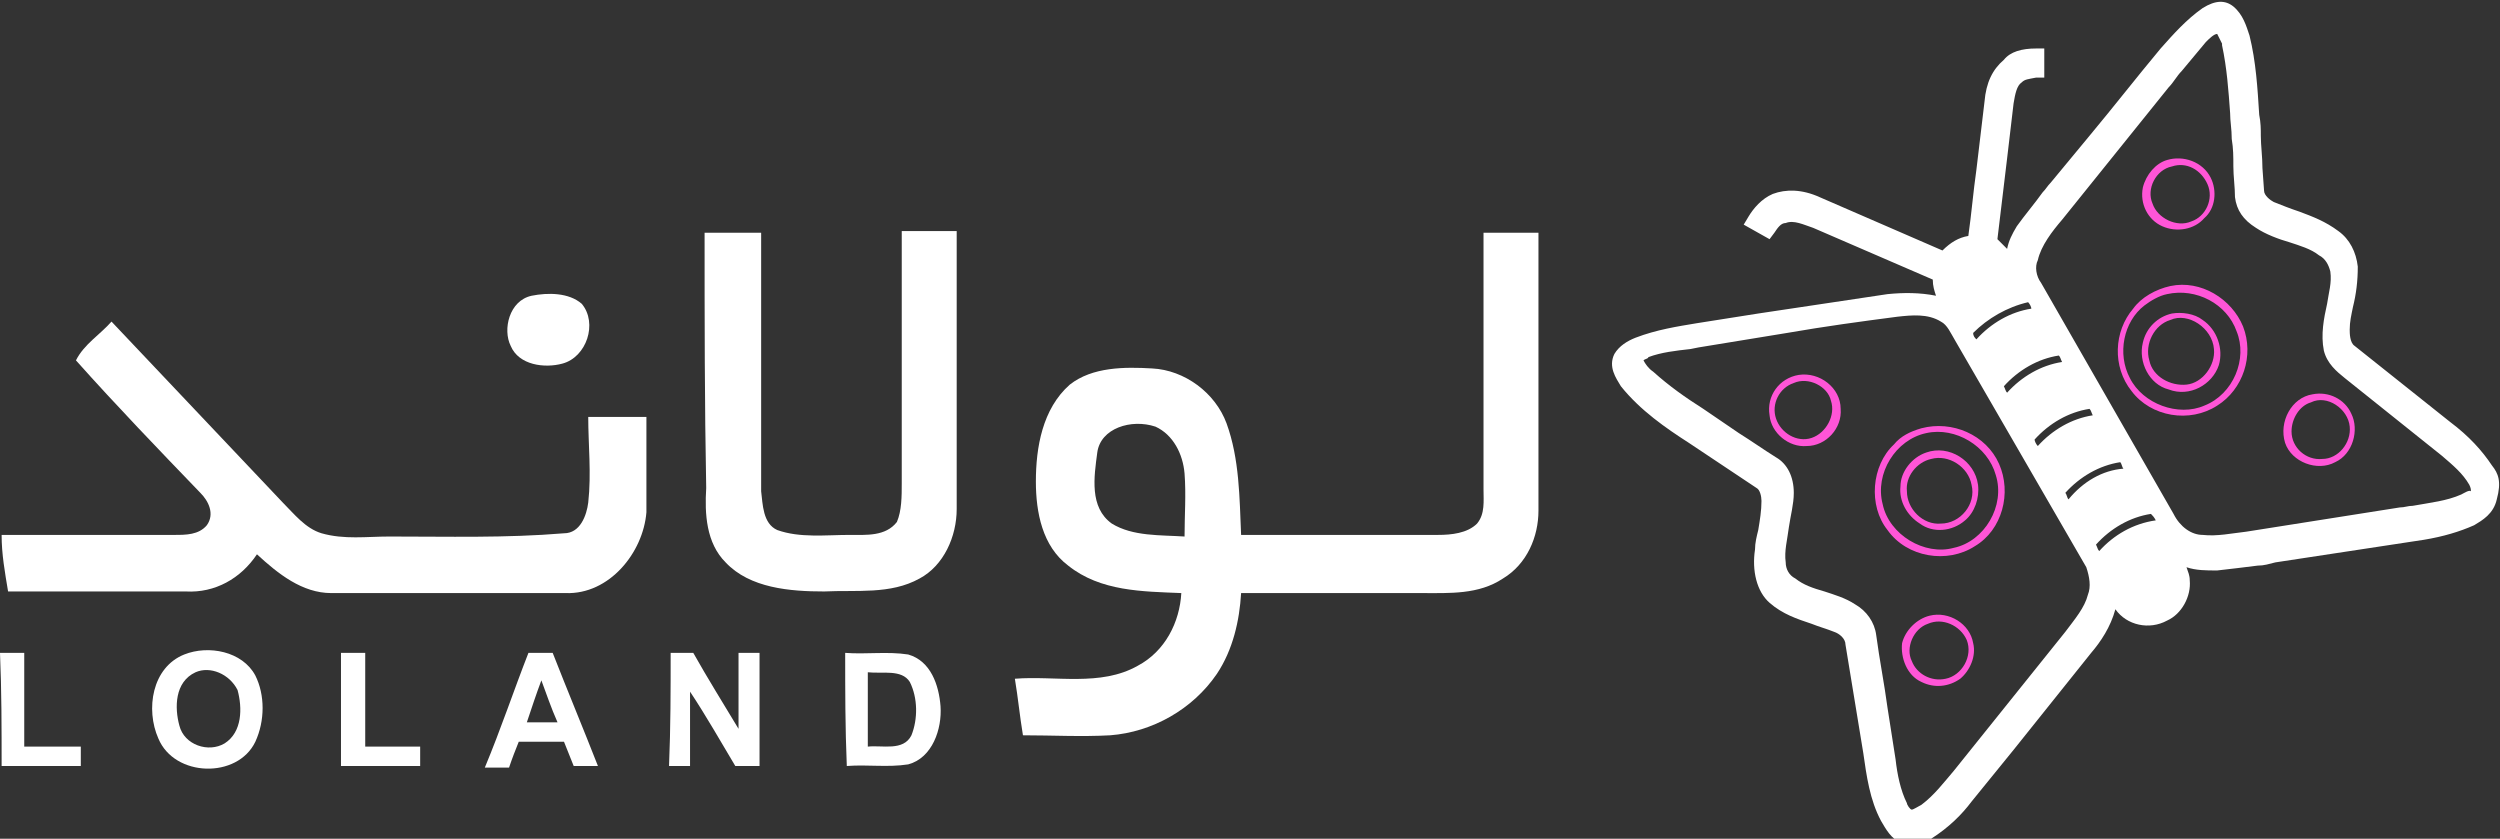 <?xml version="1.0" encoding="UTF-8"?>
<svg xmlns="http://www.w3.org/2000/svg" xmlns:xlink="http://www.w3.org/1999/xlink" version="1.1" id="a" x="0px" y="0px" viewBox="0 0 154.7 51.9" style="enable-background:new 0 0 154.7 51.9;" xml:space="preserve"><rect x="0" y="0" width="154.7" height="51.9" fill="#333333" stroke="none"/> <style type="text/css"> .st0{fill:#FFFFFF;} .st1{fill:#FF55D7;} </style> <path class="st0" d="M154.2,28.8c-0.6-0.9-1.4-1.8-2.6-2.7l-5.9-4.7c-0.3-0.2-0.3-0.8-0.3-1c0-0.5,0.1-0.9,0.2-1.4 c0.2-0.8,0.3-1.6,0.3-2.5c-0.1-0.9-0.5-1.7-1.2-2.2c-0.8-0.6-1.6-0.9-2.4-1.2c-0.6-0.2-1.1-0.4-1.6-0.6c-0.2-0.1-0.6-0.4-0.6-0.7 l-0.1-1.4c0-0.7-0.1-1.4-0.1-2c0-0.4,0-0.8-0.1-1.3c-0.1-1.6-0.2-3.3-0.6-4.9c-0.2-0.6-0.4-1.3-1-1.8c-0.5-0.4-1.1-0.4-1.9,0.1h0 c-1,0.7-1.8,1.6-2.6,2.5c-1.5,1.8-2.9,3.6-4.4,5.4l-2.4,2.9c-0.2,0.2-0.3,0.4-0.5,0.6c-0.5,0.7-1.1,1.4-1.6,2.1 c-0.3,0.5-0.5,0.9-0.6,1.4c-0.2-0.2-0.4-0.4-0.6-0.6c0.2-1.7,0.4-3.3,0.6-5l0.4-3.4c0.1-0.6,0.2-1.1,0.5-1.3 c0.2-0.2,0.4-0.2,0.9-0.3l0.5,0l0-0.5c0-0.3,0-0.5,0-0.8l0-0.5h-0.5c-0.9,0-1.6,0.2-2,0.7c-0.7,0.6-1.1,1.4-1.2,2.6l-0.5,4.2 c-0.2,1.4-0.3,2.7-0.5,4.1c-0.6,0.1-1.1,0.4-1.6,0.9l-7.6-3.3c-1.1-0.5-2.1-0.5-2.9-0.2c-0.7,0.3-1.2,0.9-1.5,1.4l-0.3,0.5l1.6,0.9 l0.3-0.4c0.2-0.3,0.4-0.6,0.7-0.6c0.5-0.2,1.1,0.1,1.7,0.3l7.4,3.2c0,0.4,0.1,0.7,0.2,1c-1-0.2-2-0.2-3-0.1c-2.7,0.4-5.3,0.8-8,1.2 l-3.8,0.6c-1.2,0.2-2.5,0.4-3.8,0.9c-0.5,0.2-1,0.5-1.3,1c-0.4,0.8,0.1,1.5,0.4,2c1.2,1.5,2.8,2.6,4.2,3.5l4.2,2.8 c0.2,0.1,0.3,0.5,0.3,0.8c0,0.6-0.1,1.2-0.2,1.8c-0.1,0.4-0.2,0.8-0.2,1.2c-0.2,1.3,0.1,2.6,0.9,3.3c0.8,0.7,1.7,1,2.6,1.3 c0.5,0.2,0.9,0.3,1.4,0.5c0.3,0.1,0.7,0.4,0.7,0.8l1.1,6.7c0.2,1.4,0.4,2.9,1.1,4.2c0.3,0.5,0.6,1.1,1.3,1.4c0.2,0,0.3,0.1,0.5,0.1 c0.5,0,1-0.2,1.3-0.4c1.1-0.7,1.9-1.5,2.5-2.3l2.6-3.2c1.6-2,3.2-4,4.8-6c0.6-0.7,1.2-1.6,1.5-2.7c0.7,1,2.1,1.3,3.2,0.7 c0.9-0.4,1.5-1.5,1.4-2.5c0-0.3-0.1-0.5-0.2-0.8c0.6,0.2,1.2,0.2,1.9,0.2c0.9-0.1,1.7-0.2,2.5-0.3c0.4,0,0.7-0.1,1.1-0.2l9.2-1.4 c1.2-0.2,2.2-0.5,3.1-0.9c0.5-0.3,1.2-0.7,1.4-1.6C154.8,29.8,154.6,29.3,154.2,28.8L154.2,28.8z M137.3,1.8 C137.3,1.8,137.3,1.8,137.3,1.8l-0.2-0.5L137.3,1.8L137.3,1.8z M125.5,18.7c0.1,0.1,0.2,0.3,0.2,0.4c-1.3,0.2-2.5,0.9-3.4,1.9 c-0.1-0.1-0.2-0.2-0.2-0.4C123,19.7,124.2,19,125.5,18.7L125.5,18.7z M124.2,24.3c-0.1-0.1-0.1-0.2-0.2-0.4c0.9-1,2.1-1.7,3.4-1.9 c0.1,0.1,0.1,0.2,0.2,0.4C126.3,22.6,125.1,23.3,124.2,24.3z M129.3,25.3c0.1,0.1,0.1,0.2,0.2,0.4c-1.3,0.2-2.5,0.9-3.4,1.9 c-0.1-0.1-0.2-0.3-0.2-0.4C126.8,26.2,128,25.5,129.3,25.3z M129.2,36.8c-0.2,0.8-0.8,1.5-1.4,2.3l-6.9,8.6c-0.6,0.7-1.2,1.5-2,2.1 c-0.2,0.1-0.5,0.3-0.6,0.3c-0.1,0-0.3-0.3-0.3-0.4c-0.4-0.8-0.6-1.8-0.7-2.7l-0.5-3.2c-0.2-1.5-0.5-3-0.7-4.5 c-0.1-0.8-0.6-1.5-1.3-1.9c-0.6-0.4-1.3-0.6-1.9-0.8c-0.7-0.2-1.3-0.4-1.8-0.8c-0.4-0.2-0.6-0.6-0.6-1c-0.1-0.7,0.1-1.4,0.2-2.2 c0.1-0.7,0.3-1.4,0.3-2.1c0-1-0.4-1.8-1.1-2.2c-0.8-0.5-1.5-1-2.3-1.5l-2.2-1.5c-1.1-0.7-2.1-1.4-3.1-2.3c-0.3-0.2-0.5-0.5-0.6-0.7 c0.1-0.1,0.3-0.1,0.3-0.2c0.8-0.3,1.7-0.4,2.6-0.5l0.5-0.1c1.8-0.3,3.7-0.6,5.5-0.9c2.3-0.4,4.5-0.7,6.8-1c0.9-0.1,1.9-0.2,2.7,0.3 c0.4,0.2,0.6,0.7,0.9,1.2l8.1,14C129.3,35.7,129.4,36.3,129.2,36.8L129.2,36.8z M128,30.9c-0.1-0.1-0.1-0.3-0.2-0.4 c0.9-1,2.1-1.7,3.4-1.9c0.1,0.1,0.1,0.3,0.2,0.4C130.1,29.1,128.9,29.8,128,30.9L128,30.9z M129.9,34.1c-0.1-0.1-0.1-0.2-0.2-0.4 c0.9-1,2.1-1.7,3.4-1.9c0.1,0.1,0.2,0.2,0.3,0.4C132,32.4,130.8,33.1,129.9,34.1L129.9,34.1z M152.3,30.6c-0.9,0.4-1.9,0.5-3,0.7 c-0.3,0-0.5,0.1-0.8,0.1l-9.5,1.5c-0.9,0.1-1.8,0.3-2.7,0.2c-0.7,0-1.4-0.5-1.8-1.3l-8.2-14.3c-0.3-0.4-0.4-1-0.2-1.4 c0.2-0.9,0.9-1.8,1.5-2.5l6.6-8.2c0.3-0.3,0.5-0.7,0.8-1c0.5-0.6,1-1.2,1.5-1.8c0.2-0.2,0.5-0.5,0.7-0.5c0.1,0.2,0.2,0.4,0.3,0.6 l0,0.1c0.3,1.4,0.4,2.8,0.5,4.2c0,0.5,0.1,1,0.1,1.6c0.1,0.6,0.1,1.1,0.1,1.7c0,0.6,0.1,1.3,0.1,1.9c0.1,0.8,0.5,1.4,1.3,1.9 c0.6,0.4,1.4,0.7,2.1,0.9c0.6,0.2,1.3,0.4,1.8,0.8c0.4,0.2,0.6,0.6,0.7,1c0.1,0.7-0.1,1.3-0.2,2c-0.2,0.9-0.4,1.9-0.2,2.9 c0.2,0.8,0.8,1.3,1.3,1.7l6,4.8c0.7,0.6,1.3,1.1,1.7,1.8c0.1,0.2,0.1,0.3,0.1,0.4C152.8,30.3,152.5,30.5,152.3,30.6L152.3,30.6z"></path> <g> <path class="st1" d="M119.2,28c1.4-0.5,3,0.5,3.2,2c0.1,0.8-0.2,1.7-0.8,2.2c-0.8,0.7-2,0.8-2.8,0.2c-0.8-0.5-1.3-1.4-1.2-2.3 C117.6,29.2,118.3,28.3,119.2,28L119.2,28z M119.5,28.4c-0.9,0.2-1.6,1.1-1.5,2c0,1.1,1,2.1,2.1,2c1.2,0,2.2-1.2,1.9-2.4 C121.8,28.9,120.6,28.1,119.5,28.4L119.5,28.4z"></path> <g> <path class="st1" d="M134.1,9.9c1-0.3,2.2,0.1,2.7,1.1c0.4,0.8,0.3,1.9-0.4,2.5c-0.6,0.7-1.7,0.9-2.6,0.5 c-0.9-0.4-1.4-1.4-1.2-2.4C132.8,10.8,133.4,10.1,134.1,9.9L134.1,9.9z M134.4,10.3c-1,0.2-1.6,1.4-1.2,2.3 c0.3,0.9,1.5,1.5,2.4,1.1c0.9-0.3,1.4-1.4,1-2.3C136.2,10.5,135.3,10,134.4,10.3L134.4,10.3z"></path> <path class="st1" d="M134.3,17.7c1.9-0.4,3.8,0.8,4.5,2.5c0.7,1.8,0,3.9-1.6,4.9c-1.7,1.1-4.1,0.7-5.3-0.9 c-1.2-1.5-1.1-3.7,0.1-5.1C132.5,18.4,133.4,17.9,134.3,17.7z M134.1,18.2c-0.5,0.1-1,0.4-1.4,0.7c-1.3,1-1.7,3-0.9,4.5 c0.8,1.6,3,2.4,4.6,1.7c1.8-0.7,2.7-2.9,2-4.6C137.8,18.8,135.9,17.8,134.1,18.2z"></path> <path class="st1" d="M134.4,19.4c0.6-0.1,1.4,0,1.9,0.4c0.9,0.6,1.3,1.8,1,2.8c-0.4,1.2-1.8,2-3.1,1.5c-1.2-0.3-1.9-1.7-1.6-2.9 C132.8,20.3,133.5,19.6,134.4,19.4L134.4,19.4z M134.3,19.8c-1,0.3-1.6,1.5-1.3,2.5c0.2,1,1.3,1.6,2.3,1.5c1-0.1,1.8-1.2,1.7-2.2 C136.9,20.3,135.4,19.3,134.3,19.8L134.3,19.8z"></path> <path class="st1" d="M111.3,23.2c1.3-0.2,2.6,0.8,2.6,2.1c0.1,1.2-0.9,2.3-2.1,2.3c-1.1,0.1-2.2-0.8-2.3-1.9 C109.3,24.5,110.1,23.4,111.3,23.2L111.3,23.2z M111,23.7c-0.9,0.3-1.4,1.3-1.1,2.2c0.3,0.9,1.3,1.5,2.2,1.2 c0.9-0.3,1.5-1.4,1.2-2.3C113.1,23.9,111.9,23.3,111,23.7z"></path> <path class="st1" d="M143.1,24.4c1-0.2,2,0.3,2.4,1.2c0.5,1,0.1,2.5-1,3c-1.1,0.6-2.7,0-3.1-1.2C141,26.1,141.8,24.6,143.1,24.4 L143.1,24.4z M143,24.9c-0.7,0.2-1.2,1-1.2,1.8c0,1,0.9,1.8,1.9,1.7c1,0,1.8-1,1.7-2C145.3,25.3,144,24.4,143,24.9L143,24.9z"></path> <path class="st1" d="M118.9,26.5c1.9-0.5,4,0.4,4.8,2.2c0.8,1.8,0.2,4.1-1.5,5.1c-1.7,1.1-4.2,0.7-5.4-1c-1.2-1.5-1-4,0.4-5.3 C117.6,27,118.2,26.7,118.9,26.5L118.9,26.5z M119.2,26.8c-1.9,0.4-3.2,2.5-2.7,4.4c0.4,1.9,2.6,3.2,4.4,2.7 c1.9-0.4,3.2-2.6,2.6-4.5C123,27.6,121,26.4,119.2,26.8z"></path> <path class="st1" d="M119.4,38.1c1.2-0.3,2.5,0.5,2.7,1.7c0.2,0.8-0.2,1.7-0.8,2.2c-0.7,0.5-1.6,0.6-2.4,0.2 c-0.9-0.4-1.3-1.5-1.2-2.4C117.9,39,118.6,38.3,119.4,38.1z M119.3,38.6c-0.9,0.3-1.4,1.5-1,2.3c0.3,0.8,1.2,1.3,2.1,1.1 c1-0.2,1.7-1.4,1.3-2.4C121.3,38.7,120.2,38.2,119.3,38.6z"></path> </g> </g> <g> <path class="st0" d="M43.6,14.4c1.2,0,2.3,0,3.5,0c0,5.3,0,10.7,0,16c0.1,0.8,0.1,2,1,2.4c1.4,0.5,3,0.3,4.5,0.3 c1,0,2.2,0.1,2.9-0.8c0.3-0.7,0.3-1.6,0.3-2.4c0-5.2,0-10.4,0-15.6c1.1,0,2.2,0,3.4,0c0,5.7,0,11.5,0,17.2c0,1.7-0.8,3.5-2.3,4.3 c-1.8,1-3.9,0.7-5.9,0.8c-2.1,0-4.6-0.2-6.1-1.8c-1.2-1.2-1.3-3-1.2-4.6C43.6,25,43.6,19.7,43.6,14.4L43.6,14.4z"></path> <path class="st0" d="M91.8,30.3c0-5.3,0-10.6,0-15.9c1.1,0,2.3,0,3.4,0c0,5.7,0,11.5,0,17.2c0,1.6-0.7,3.3-2.2,4.2 c-1.5,1-3.3,0.9-5,0.9c-3.7,0-7.4,0-11.2,0c-0.1,1.7-0.5,3.5-1.5,5c-1.5,2.2-4,3.6-6.6,3.8c-1.8,0.1-3.6,0-5.4,0 c-0.2-1.2-0.3-2.3-0.5-3.5c2.5-0.2,5.3,0.5,7.6-0.8c1.7-0.9,2.6-2.7,2.7-4.5c-2.4-0.1-5-0.1-7-1.7c-1.6-1.2-2-3.3-2-5.2 c0-2.1,0.4-4.5,2.1-6c1.4-1.1,3.4-1.1,5.1-1c2,0.1,3.9,1.5,4.6,3.4c0.8,2.2,0.8,4.6,0.9,6.9c4.1,0,8.2,0,12.2,0 c0.8,0,1.8-0.1,2.4-0.7C91.9,31.8,91.8,31,91.8,30.3L91.8,30.3z M67.9,28c-0.2,1.5-0.5,3.4,0.9,4.4c1.3,0.8,3,0.7,4.5,0.8 c0-1.3,0.1-2.6,0-3.9c-0.1-1.2-0.7-2.4-1.8-2.9C70,25.9,68.1,26.5,67.9,28L67.9,28z"></path> <path class="st0" d="M32.9,18.3c1-0.2,2.3-0.2,3.1,0.5c1,1.2,0.3,3.3-1.2,3.7c-1.1,0.3-2.7,0.1-3.2-1.1 C31.1,20.4,31.5,18.6,32.9,18.3z"></path> <path class="st0" d="M4.7,22.3c0.5-1,1.5-1.6,2.2-2.4c3.5,3.7,7.1,7.5,10.6,11.2c0.7,0.7,1.4,1.6,2.4,1.9c1.4,0.4,2.8,0.2,4.2,0.2 c3.6,0,7.2,0.1,10.8-0.2c1,0,1.4-1.1,1.5-1.9c0.2-1.8,0-3.6,0-5.3c1.2,0,2.4,0,3.6,0c0,2,0,3.9,0,5.9c-0.2,2.5-2.3,5.1-5,5 c-4.8,0-9.7,0-14.5,0c-1.8,0-3.3-1.2-4.6-2.4c-1,1.5-2.6,2.4-4.4,2.3c-3.7,0-7.3,0-11,0c-0.2-1.2-0.4-2.3-0.4-3.5 c3.6,0,7.1,0,10.7,0c0.7,0,1.5,0,2-0.6c0.5-0.7,0.1-1.5-0.4-2C9.8,27.8,7.2,25.1,4.7,22.3L4.7,22.3z"></path> <path class="st0" d="M11.4,40.5c1.5-0.6,3.6-0.2,4.4,1.3c0.6,1.2,0.6,2.8,0,4.1c-1.1,2.3-5,2.2-6-0.2C9,43.9,9.4,41.3,11.4,40.5 L11.4,40.5z M12.1,41.6c-1.3,0.6-1.3,2.2-1,3.3c0.3,1.2,1.8,1.7,2.8,1.1c1.1-0.7,1.1-2.2,0.8-3.3C14.2,41.7,13,41.2,12.1,41.6z"></path> <path class="st0" d="M32.7,40.4c0.5,0,1,0,1.5,0c0.9,2.3,1.9,4.7,2.8,7c-0.5,0-1,0-1.5,0c-0.2-0.5-0.4-1-0.6-1.5 c-0.9,0-1.9,0-2.8,0c-0.2,0.5-0.4,1-0.6,1.6c-0.5,0-1,0-1.5,0C31,45.1,31.8,42.7,32.7,40.4z M33.5,42.1c-0.3,0.8-0.6,1.7-0.9,2.6 c0.6,0,1.2,0,1.9,0C34.1,43.8,33.8,42.9,33.5,42.1L33.5,42.1z"></path> <path class="st0" d="M41.5,40.4c0.5,0,0.9,0,1.4,0c0.9,1.6,1.9,3.2,2.8,4.7c0-1.6,0-3.2,0-4.7c0.4,0,0.9,0,1.3,0c0,2.3,0,4.7,0,7 c-0.5,0-1,0-1.5,0c-0.9-1.5-1.8-3.1-2.8-4.6c0,1.5,0,3,0,4.6c-0.4,0-0.9,0-1.3,0C41.5,45,41.5,42.7,41.5,40.4L41.5,40.4z"></path> <path class="st0" d="M52.3,40.4c1.3,0.1,2.6-0.1,3.9,0.1c1.4,0.4,1.9,1.9,2,3.2c0.1,1.4-0.5,3.2-2,3.6c-1.3,0.2-2.5,0-3.8,0.1 C52.3,45,52.3,42.7,52.3,40.4L52.3,40.4z M53.7,41.6c0,1.5,0,3.1,0,4.6c0.9-0.1,2.2,0.3,2.7-0.7c0.4-1,0.4-2.3-0.1-3.3 C55.8,41.4,54.6,41.7,53.7,41.6L53.7,41.6z"></path> <path class="st0" d="M0,40.4c0.5,0,1,0,1.5,0c0,1.9,0,3.9,0,5.8c1.2,0,2.3,0,3.5,0c0,0.4,0,0.8,0,1.2c-1.6,0-3.3,0-4.9,0 C0.1,45.1,0.1,42.7,0,40.4L0,40.4z"></path> <path class="st0" d="M21.1,40.4c0.5,0,1,0,1.5,0c0,1.9,0,3.8,0,5.8H26c0,0.4,0,0.8,0,1.2c-1.6,0-3.3,0-4.9,0 C21.1,45.1,21.1,42.7,21.1,40.4z"></path> </g> </svg>
